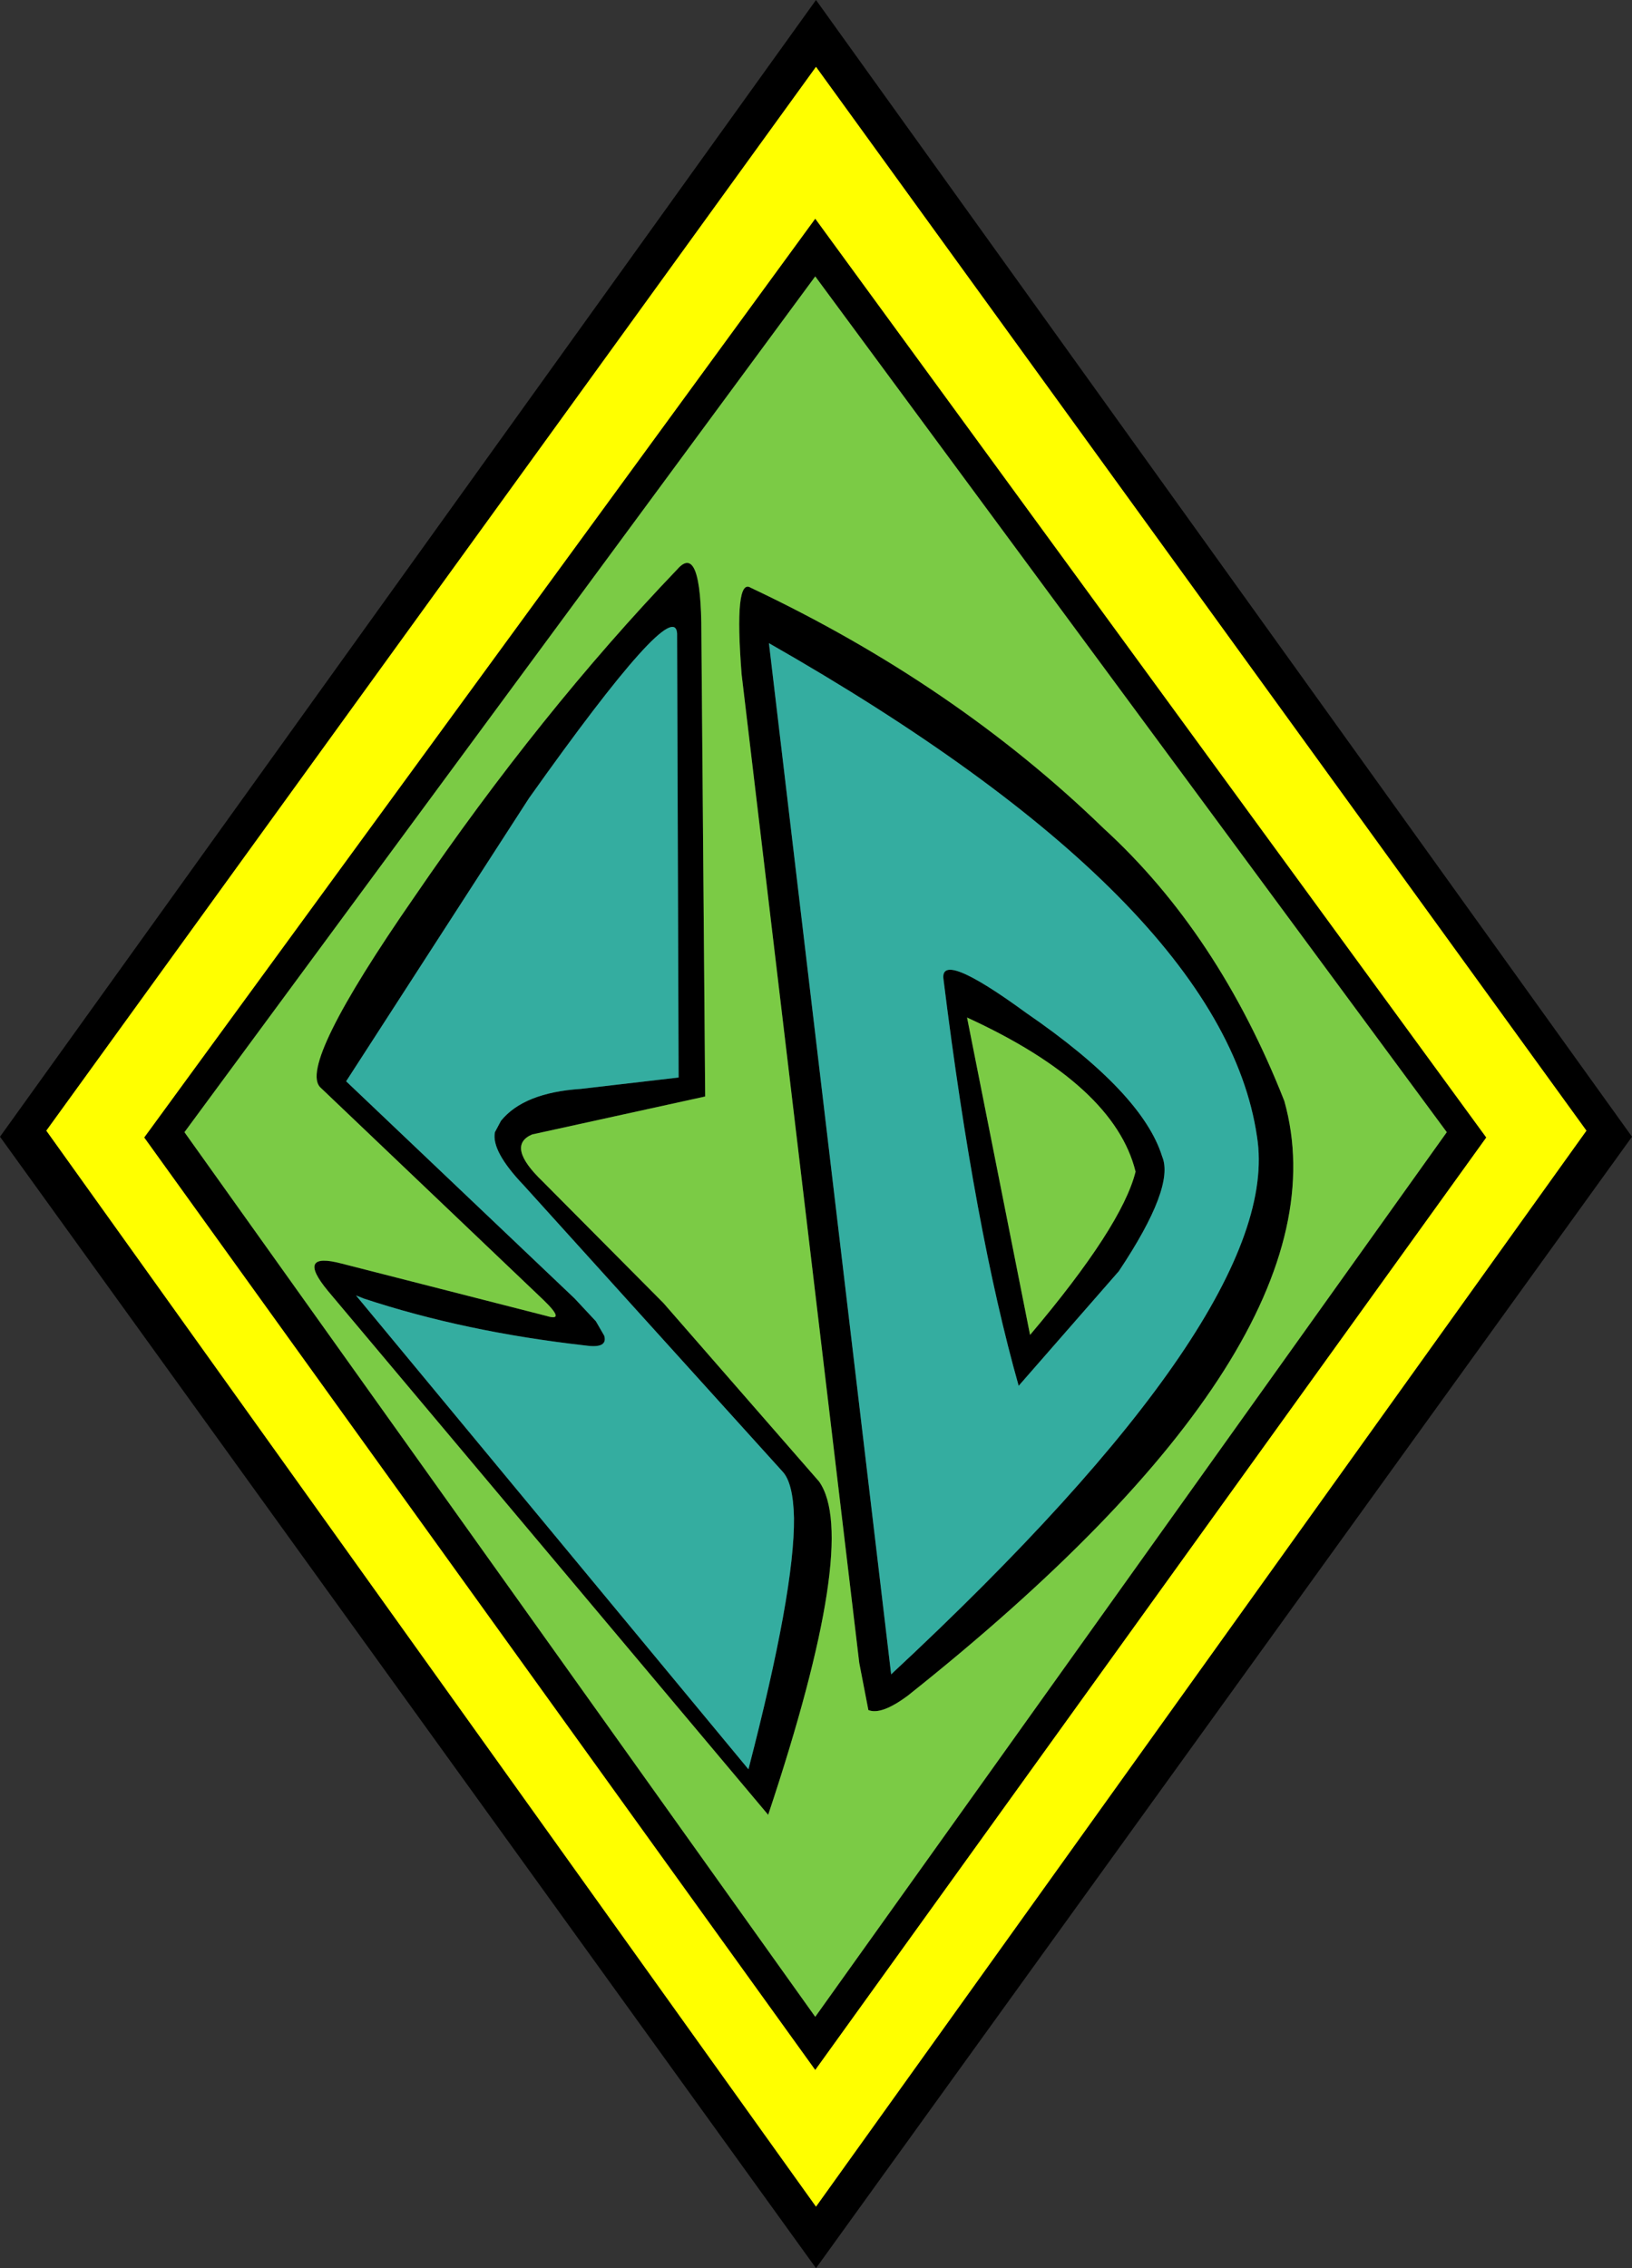<?xml version="1.0" encoding="UTF-8" standalone="no"?>
<svg xmlns:xlink="http://www.w3.org/1999/xlink" height="149.35px" width="107.5px" xmlns="http://www.w3.org/2000/svg">
  <rect width="100%" height="100%" fill="#333333" stroke="none"/>
  <g transform="matrix(1.0, 0.0, 0.0, 1.0, 53.55, 73.75)">
    <path d="M14.05 -7.05 Q21.7 -1.8 23.0 2.4 23.85 4.4 20.15 9.95 L13.55 17.5 Q10.65 7.25 8.6 -9.25 8.3 -11.25 14.05 -7.05 M19.15 -19.2 Q26.7 -12.3 31.05 -1.25 35.5 14.65 6.25 37.9 4.5 39.2 3.65 38.85 L3.05 35.75 -4.7 -29.35 Q-5.2 -35.75 -4.1 -35.05 9.35 -28.7 19.15 -19.2 M-7.35 -32.05 L-7.1 -1.55 -18.5 0.95 Q-20.25 1.7 -17.8 4.05 L-9.85 12.05 0.4 23.8 Q3.1 27.6 -2.95 45.75 L-31.95 11.25 Q-34.1 8.65 -31.05 9.45 L-17.55 12.9 Q-16.25 13.3 -17.75 11.85 L-32.45 -2.15 Q-33.95 -3.6 -26.25 -14.7 -17.95 -26.85 -8.95 -36.25 -7.35 -38.1 -7.35 -32.05 M5.15 36.5 Q31.05 12.4 29.25 1.1 27.0 -14.35 -2.9 -31.4 L5.15 36.5 M-15.3 -2.05 L-8.85 -2.8 -8.95 -32.05 Q-9.15 -34.65 -18.7 -21.2 L-30.75 -2.55 -15.7 11.75 -14.3 13.25 -13.75 14.2 Q-13.5 15.05 -14.95 14.85 -22.95 13.95 -29.6 11.75 L-30.1 11.55 -4.25 42.75 Q-1.2 31.0 -1.25 26.2 -1.3 23.9 -2.0 23.15 L-19.05 4.3 Q-21.2 2.05 -20.95 0.8 L-20.55 0.05 Q-19.05 -1.8 -15.3 -2.05 M14.3 14.15 Q20.35 7.0 21.25 3.4 19.85 -2.3 10.15 -6.75 L14.3 14.15 M0.2 71.55 L50.95 0.7 0.2 -69.35 -50.5 0.7 0.2 71.55 M0.2 75.6 L-53.55 1.1 0.2 -73.75 53.95 1.1 0.2 75.6 M0.15 62.55 L-44.05 1.15 0.15 -59.35 44.35 1.15 0.15 62.55 M0.15 59.05 L41.75 0.8 0.15 -55.55 -41.4 0.8 0.15 59.05" fill="#000000" fill-rule="evenodd" stroke="none"/>
    <path d="M14.05 -7.05 Q8.3 -11.25 8.6 -9.25 10.65 7.25 13.55 17.5 L20.15 9.95 Q23.85 4.4 23.0 2.4 21.7 -1.8 14.05 -7.05 M-15.3 -2.05 Q-19.05 -1.8 -20.55 0.05 L-20.95 0.8 Q-21.2 2.05 -19.05 4.3 L-2.0 23.15 Q-1.3 23.9 -1.25 26.2 -1.2 31.0 -4.25 42.75 L-30.1 11.55 -29.6 11.75 Q-22.95 13.95 -14.95 14.85 -13.5 15.05 -13.75 14.2 L-14.3 13.25 -15.7 11.75 -30.75 -2.55 -18.7 -21.2 Q-9.15 -34.65 -8.95 -32.05 L-8.85 -2.8 -15.3 -2.05 M5.15 36.5 L-2.9 -31.4 Q27.0 -14.35 29.25 1.1 31.05 12.4 5.15 36.5" fill="#34ada0" fill-rule="evenodd" stroke="none"/>
    <path d="M0.2 71.55 L-50.5 0.7 0.2 -69.35 50.95 0.7 0.2 71.55 M0.15 62.55 L44.35 1.15 0.15 -59.35 -44.05 1.15 0.15 62.55" fill="#ffff00" fill-rule="evenodd" stroke="none"/>
    <path d="M19.15 -19.2 Q9.35 -28.7 -4.1 -35.05 -5.2 -35.75 -4.7 -29.35 L3.05 35.75 3.65 38.85 Q4.5 39.2 6.25 37.9 35.5 14.65 31.05 -1.25 26.7 -12.3 19.15 -19.2 M-7.35 -32.05 Q-7.35 -38.1 -8.95 -36.25 -17.95 -26.85 -26.25 -14.7 -33.95 -3.6 -32.45 -2.15 L-17.75 11.85 Q-16.25 13.3 -17.55 12.9 L-31.05 9.45 Q-34.1 8.65 -31.95 11.25 L-2.95 45.75 Q3.1 27.6 0.4 23.8 L-9.85 12.05 -17.8 4.05 Q-20.25 1.7 -18.5 0.95 L-7.1 -1.55 -7.35 -32.05 M14.3 14.15 L10.15 -6.75 Q19.85 -2.3 21.25 3.4 20.35 7.0 14.3 14.15 M0.15 59.05 L-41.4 0.8 0.15 -55.55 41.75 0.8 0.15 59.05" fill="#7bcb45" fill-rule="evenodd" stroke="none"/>
  </g>
</svg>
